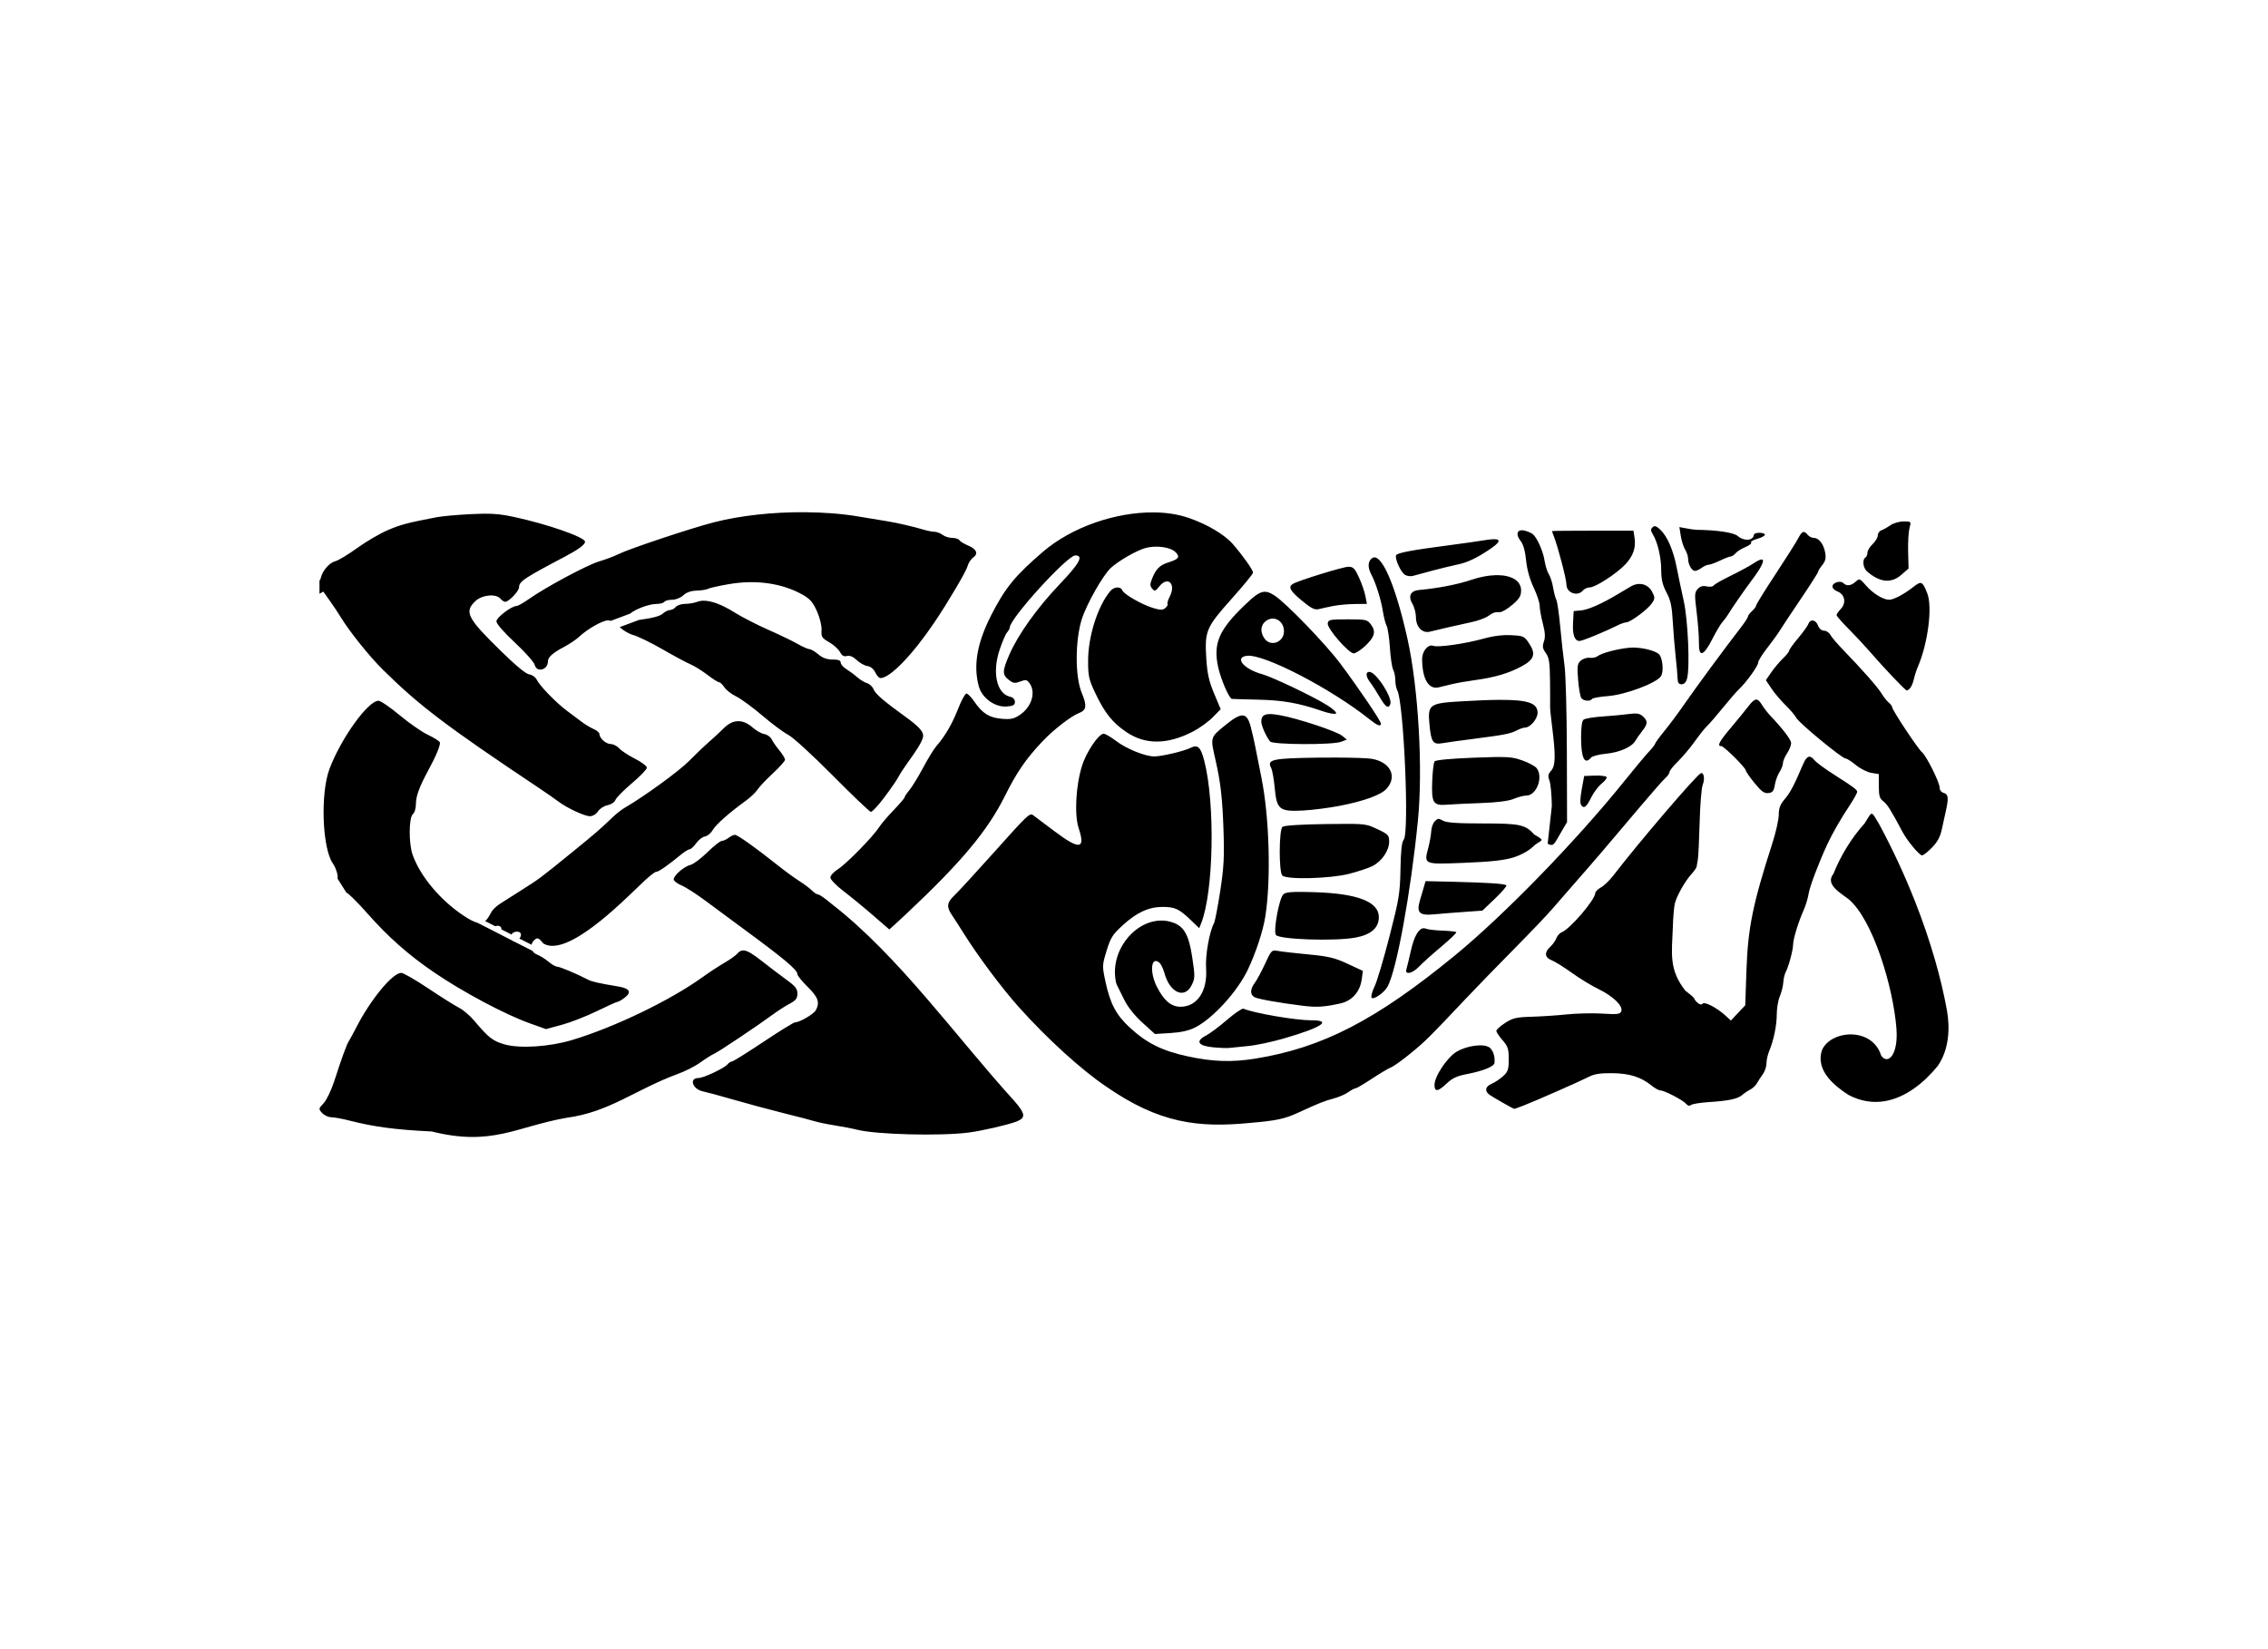 <?xml version="1.0" encoding="UTF-8" standalone="no"?>
<!-- Created with Inkscape (http://www.inkscape.org/) -->

<svg
   xmlns:dc="http://purl.org/dc/elements/1.1/"
   xmlns:cc="http://creativecommons.org/ns#"
   xmlns:rdf="http://www.w3.org/1999/02/22-rdf-syntax-ns#"
   xmlns:svg="http://www.w3.org/2000/svg"
   xmlns="http://www.w3.org/2000/svg"
   xmlns:sodipodi="http://sodipodi.sourceforge.net/DTD/sodipodi-0.dtd"
   xmlns:inkscape="http://www.inkscape.org/namespaces/inkscape"
   width="1100"
   height="800"
   id="svg2"
   version="1.1"
   inkscape:version="0.47pre3 "
   sodipodi:docname="1.svg">
  <defs
     id="defs4">
    <inkscape:perspective
       sodipodi:type="inkscape:persp3d"
       inkscape:vp_x="0 : 526.18109 : 1"
       inkscape:vp_y="0 : 1000 : 0"
       inkscape:vp_z="744.09448 : 526.18109 : 1"
       inkscape:persp3d-origin="372.04724 : 350.78739 : 1"
       id="perspective10" />
    <inkscape:perspective
       id="perspective2824"
       inkscape:persp3d-origin="0.5 : 0.33333333 : 1"
       inkscape:vp_z="1 : 0.5 : 1"
       inkscape:vp_y="0 : 1000 : 0"
       inkscape:vp_x="0 : 0.5 : 1"
       sodipodi:type="inkscape:persp3d" />
  </defs>
  <sodipodi:namedview
     id="base"
     pagecolor="#ffffff"
     bordercolor="#666666"
     borderopacity="1.0"
     inkscape:pageopacity="0.0"
     inkscape:pageshadow="2"
     inkscape:zoom="0.77363636"
     inkscape:cx="539.61101"
     inkscape:cy="409.16416"
     inkscape:document-units="px"
     inkscape:current-layer="layer1"
     showgrid="false"
     inkscape:showpageshadow="false"
     inkscape:window-width="1280"
     inkscape:window-height="964"
     inkscape:window-x="-4"
     inkscape:window-y="-4"
     inkscape:window-maximized="1" />
  <g
     inkscape:label="Layer 1"
     inkscape:groupmode="layer"
     id="layer1"
     transform="translate(0,-252.362)">
    <path
       id="path3674"
       style="opacity:1;fill:#000000;fill-opacity:1;stroke:#00de00;stroke-width:0;stroke-linejoin:round;stroke-miterlimit:4;stroke-opacity:0"
       d="m 718.215,759.452 c -0.306,-0.01 -0.648,0.02 -0.969,0.031 -3.301,0.118 -7.352,1.133 -10.562,2.938 -4.624,2.599 -10.938,11.997 -10.938,16.25 0,3.511 1.679,3.292 5.938,-0.75 2.741,-2.602 5.033,-3.632 10.062,-4.594 7.595,-1.452 12.931,-3.643 13.094,-5.344 0.273,-2.853 -0.392,-5.327 -1.938,-7.062 -0.843,-0.947 -2.547,-1.43 -4.688,-1.469 l 0,2e-4 z m -115.281,-17.781 c -0.926,0.062 -4.306,2.394 -7.844,5.438 -3.773,3.247 -8.335,6.658 -10.156,7.594 -5.253,2.698 -3.94,4.963 3.312,5.688 3.295,0.329 6.9,0.463 8,0.312 1.1,-0.15 5.15,-0.551 9,-0.906 3.85,-0.355 11.604,-1.99 17.25,-3.625 18.642,-5.398 23.965,-8.911 13.438,-8.875 -7.412,0.025 -27.686,-3.445 -32.844,-5.625 -0.039,-0.017 -0.095,0 -0.156,0 z m 15.125,-28.219 c -1.524,0.092 -2.156,1.402 -4.5,6.469 -1.746,3.775 -3.996,7.938 -5,9.25 -2.304,3.009 -2.321,5.79 -0.062,6.938 1.815,0.922 11.986,2.731 23.25,4.125 6.814,0.843 10.372,0.638 18.281,-1.094 5.737,-1.256 9.613,-5.662 10.438,-11.812 l 0.531,-4 -7.375,-3.438 c -6.187,-2.88 -9.235,-3.623 -18.875,-4.531 -6.325,-0.596 -12.963,-1.354 -14.75,-1.688 -0.8,-0.149 -1.429,-0.25 -1.938,-0.219 z m -257.687,-0.031 c -0.13,0.01 -0.252,0.015 -0.375,0.031 -0.897,0.119 -1.648,0.63 -2.344,1.469 -0.737,0.888 -3.607,2.918 -6.375,4.531 -2.768,1.613 -7.506,4.719 -10.531,6.906 -15.534,11.231 -42.859,24.4 -63.344,30.531 -11.042,3.305 -25.406,4.216 -32.812,2.062 -5.615,-1.632 -7.7,-3.268 -14.594,-11.469 -1.998,-2.377 -5.266,-5.191 -7.281,-6.219 -2.015,-1.028 -8.761,-5.249 -14.969,-9.406 -6.208,-4.157 -12.1,-7.562 -13.125,-7.562 -4.226,0 -14.895,12.924 -21.844,26.5 -1.408,2.75 -2.994,5.675 -3.531,6.5 -1.121,1.722 -3.426,8.044 -7.125,19.5 -1.422,4.403 -3.74,9.215 -5.156,10.719 -2.505,2.66 -2.527,2.787 -0.75,4.75 1.004,1.109 3.01,2.043 4.438,2.062 1.427,0.02 5.294,0.716 8.594,1.562 12.092,3.102 22.385,4.487 40.125,5.344 29.401,7.354 41,-2.385 65.531,-6.656 20.693,-2.778 32.994,-13.498 53.562,-21.156 3.433,-1.174 8.436,-3.685 11.094,-5.594 2.657,-1.909 5.682,-3.819 6.75,-4.25 1.924,-0.776 21.242,-13.705 28.938,-19.375 2.2,-1.621 5.688,-3.837 7.75,-4.938 3.009,-1.605 3.75,-2.584 3.75,-4.906 0,-2.343 -1.001,-3.612 -5.25,-6.688 -2.888,-2.09 -8.286,-6.187 -11.969,-9.094 -4.22,-3.331 -6.839,-4.978 -8.75,-5.156 -0.137,-0.013 -0.276,-0.01 -0.406,0 l 1e-4,3.5e-4 z m 330.156,-10.781 c -2.427,0.032 -4.671,3.893 -6.219,10.812 -0.905,4.045 -1.898,8.131 -2.188,9.094 -0.877,2.916 2.929,2.092 6.188,-1.344 1.615,-1.703 6.432,-6.036 10.719,-9.625 4.287,-3.589 7.564,-6.748 7.281,-7.031 -0.283,-0.283 -3.328,-0.632 -6.781,-0.75 -3.454,-0.117 -7.049,-0.538 -7.969,-0.938 -0.353,-0.153 -0.685,-0.223 -1.031,-0.219 z m -58.781,-17.625 c -1.491,-0.017 -2.758,0 -3.812,0.031 -3.516,0.098 -4.824,0.486 -5.562,1.25 -2.052,2.122 -4.906,17.969 -3.531,19.625 1.841,2.218 28.483,3.101 38.469,1.281 7.622,-1.389 11.438,-4.712 11.438,-9.969 0,-7.504 -10.555,-11.517 -31.781,-12.094 -2.012,-0.055 -3.728,-0.108 -5.219,-0.125 l 0,2e-4 z m 59.656,-5.219 -0.719,2.5 c -0.394,1.375 -1.27,4.399 -1.969,6.719 -1.848,6.134 -0.355,7.588 6.969,6.875 3.06,-0.298 9.53,-0.807 14.406,-1.156 l 8.875,-0.625 6.125,-5.844 c 3.368,-3.205 5.836,-6.101 5.5,-6.438 -0.766,-0.766 -8.571,-1.295 -25.781,-1.719 l -13.406,-0.312 z m -334.969,-22.469 c -0.658,0.017 -2.057,0.693 -3.125,1.5 -1.068,0.807 -2.55,1.469 -3.281,1.469 -0.732,0 -3.857,2.469 -6.938,5.5 -3.08,3.031 -6.773,5.785 -8.219,6.125 -3.033,0.712 -8.125,5.119 -8.125,7.031 0,0.715 1.662,2.016 3.719,2.875 2.056,0.859 7.344,4.243 11.75,7.531 4.406,3.288 12.081,8.957 17.031,12.594 21.055,15.467 27.5,20.846 27.5,22.969 0,0.687 2.25,3.481 5,6.188 5.067,4.987 5.963,7.523 3.969,11.25 -1.033,1.93 -7.851,5.938 -10.094,5.938 -0.653,0 -7.58,4.275 -15.406,9.5 -7.826,5.225 -14.7,9.5 -15.25,9.5 -0.55,0 -1.516,0.635 -2.156,1.406 -1.546,1.863 -11.61,6.594 -14.031,6.594 -4.735,0 -2.901,5.462 2.188,6.5 1.792,0.366 8.456,2.161 14.781,4 6.325,1.839 17.125,4.754 24,6.469 6.875,1.715 13.85,3.522 15.5,4.031 1.65,0.509 5.925,1.409 9.5,1.969 3.575,0.559 8.525,1.501 11,2.125 9.307,2.345 40.252,3.141 54,1.375 6.408,-0.823 19.246,-3.774 23.25,-5.344 4.616,-1.81 4.423,-3.71 -1.156,-10.125 -27.938,-30.678 -55.956,-70.281 -88.562,-95.5 -2.897,-2.475 -5.778,-4.5 -6.406,-4.5 -0.628,0 -2.012,-0.887 -3.094,-1.969 -1.081,-1.081 -3.844,-3.154 -6.125,-4.594 -2.281,-1.44 -6.906,-4.81 -10.281,-7.5 -10.736,-8.557 -19.702,-14.939 -20.938,-14.906 z m 297.625,-5.312 c -2.824,0 -6.443,0.025 -11.281,0.094 -11.934,0.171 -19.96,0.688 -20.75,1.344 -1.734,1.439 -1.816,21.903 -0.094,23.625 2.069,2.069 23.144,1.54 32.344,-0.812 4.332,-1.108 9.494,-2.81 11.438,-3.812 4.514,-2.329 8.031,-7.505 8.031,-11.812 0,-3.115 -0.427,-3.583 -5.75,-6.094 -4.289,-2.023 -5.465,-2.518 -13.938,-2.531 l -5e-5,-3e-4 z m 250.33,-0.288 c -6.423,7.184 -11.492,15.384 -15.205,24.6 -4.185,5.146 3.816,9.396 7.368,12.191 11.948,9.987 21.692,42.958 23.232,62.715 1.002,12.849 -4.153,17.872 -7.381,13.219 -1.461,-4.699 -4.653,-7.647 -8.42,-9.134 -3.767,-1.486 -8.108,-1.51 -11.87,-0.358 -3.762,1.151 -6.943,3.478 -8.389,6.692 -1.768,5.246 -0.064,9.77 3.01,13.568 2.66,3.287 6.347,6.032 9.7,8.231 6.184,3.288 12.231,4.043 17.935,3.035 9.874,-1.744 18.724,-8.77 25.485,-17.082 5.347,-7.749 6.032,-17.972 4.403,-27.07 -1.469,-8.016 -3.42,-16.165 -5.765,-24.317 -2.743,-9.538 -6.025,-19.08 -9.703,-28.419 -5.165,-13.112 -11.112,-25.821 -17.45,-37.553 -3.918,-6.483 -3.093,-6.56 -6.951,-0.319 z m -130.862,-23.119 -5.188,0.188 -1.188,6.5 c -0.8,4.371 -0.862,6.917 -0.188,7.75 1.383,1.708 2.463,0.812 4.906,-4.062 1.153,-2.3 3.374,-5.25 4.969,-6.531 1.595,-1.282 2.664,-2.689 2.375,-3.156 -0.289,-0.467 -2.836,-0.786 -5.688,-0.688 z m -125.688,-8.75 c -2.753,-0.01 -5.625,-0.01 -8.5,0.031 -22.374,0.307 -25.018,0.886 -22.812,5.031 0.546,1.027 1.321,5.382 1.719,9.656 0.981,10.532 2.255,11.549 13.656,10.969 4.576,-0.233 12.626,-1.262 17.875,-2.281 11.714,-2.274 19.96,-5.254 22.656,-8.219 5.432,-5.973 1.953,-13.062 -7.188,-14.594 -2.062,-0.346 -9.147,-0.569 -17.406,-0.594 l 0,3e-4 z m 79.406,-0.281 c -0.806,-3e-4 -1.688,0.014 -2.656,0.031 -2.581,0.048 -5.775,0.159 -9.875,0.312 -10.982,0.412 -18.355,1.113 -18.906,1.781 -0.496,0.601 -1.021,5.066 -1.188,9.938 -0.354,10.34 0.479,11.626 7.375,11.062 2.326,-0.19 9.663,-0.548 16.281,-0.781 7.918,-0.28 13.348,-0.976 15.875,-2.031 2.112,-0.882 4.857,-1.594 6.125,-1.594 4.953,0 8.335,-8.926 5.031,-13.281 -0.745,-0.982 -3.897,-2.691 -7,-3.781 -3.377,-1.187 -5.417,-1.655 -11.062,-1.656 l 0,2e-4 z m 150.406,-0.156 c -1.119,-0.039 -2.139,1.282 -3.344,4.125 -4.132,9.752 -6.071,13.42 -8.75,16.531 -2.127,2.47 -2.83,4.33 -2.844,7.5 -0.01,2.318 -1.381,8.494 -3.062,13.719 -9.577,29.761 -11.895,41.078 -12.625,62.125 l -0.562,16.594 -3.5,3.719 -3.469,3.688 -2.625,-2.406 c -4.275,-3.911 -10.351,-7.021 -11.156,-5.719 -0.664,1.074 -3.18,-0.612 -4.125,-2.75 -0.187,-0.422 -2.081,-2.051 -4.188,-3.625 -7.958,-10.114 -6.611,-17.813 -6.062,-30.656 0.125,-4.686 0.555,-9.861 0.938,-11.5 0.86,-3.686 5.062,-11.132 8.156,-14.469 1.274,-1.374 2.367,-2.944 2.438,-3.5 0.07,-0.556 0.335,-2.125 0.594,-3.5 0.259,-1.375 0.652,-9.475 0.875,-18 0.223,-8.525 0.89,-16.747 1.5,-18.25 1.119,-2.755 0.56,-6.211 -0.906,-5.594 -2.212,0.931 -30.079,33.505 -42.438,49.594 -1.794,2.335 -4.487,4.94 -6,5.781 -1.512,0.841 -2.771,2.077 -2.781,2.75 -0.048,3.225 -12.252,17.492 -16.25,19 -0.971,0.366 -2.146,1.686 -2.625,2.938 -0.479,1.252 -1.837,3.14 -3,4.188 -2.915,2.626 -2.641,5.193 0.656,6.438 1.512,0.571 5.9,3.294 9.75,6.062 3.85,2.768 9.7,6.348 13,7.938 7.076,3.409 12.056,8.242 11.094,10.75 -0.57,1.486 -1.774,1.615 -9.375,1.156 -4.799,-0.289 -12.544,-0.092 -17.219,0.406 -4.675,0.499 -12.325,0.99 -17,1.125 -7.325,0.212 -9.087,0.639 -12.75,3 -2.337,1.507 -4.25,3.236 -4.25,3.844 0,0.608 1.35,2.652 3,4.531 2.593,2.953 3,4.193 3,9.188 0,5.031 -0.356,6.106 -2.75,8.281 -1.512,1.374 -3.987,3.014 -5.5,3.656 -2.992,1.27 -3.542,3.327 -1.375,5.125 1.198,0.994 11.723,7.013 12.344,7.062 0.126,0.01 2.151,-0.719 4.5,-1.625 5.792,-2.235 27.45,-11.775 31.781,-14 2.556,-1.313 5.607,-1.759 11.312,-1.688 8.315,0.104 13.85,1.851 19,6.031 1.555,1.262 3.419,2.312 4.156,2.312 1.955,0 11.049,4.714 12.531,6.5 0.814,0.981 1.658,1.188 2.375,0.594 0.615,-0.509 4.5,-1.137 8.625,-1.406 9.723,-0.635 14.081,-1.568 16.25,-3.469 0.966,-0.847 2.727,-2.026 3.906,-2.625 1.18,-0.599 2.646,-2 3.25,-3.094 0.604,-1.094 1.881,-3.057 2.844,-4.375 0.963,-1.318 1.75,-3.662 1.75,-5.219 0,-1.557 0.614,-4.319 1.375,-6.125 2.151,-5.103 3.625,-12.339 3.625,-17.844 0,-2.76 0.648,-6.599 1.469,-8.562 0.821,-1.964 1.588,-4.988 1.688,-6.719 0.1,-1.731 0.642,-4.056 1.219,-5.156 1.444,-2.753 3.509,-10.507 3.562,-13.375 0.051,-2.744 2.559,-10.858 5.125,-16.625 0.979,-2.2 2.055,-5.8 2.406,-8 0.559,-3.5 4.877,-14.874 9.094,-24 2.279,-4.934 6.706,-12.635 10.688,-18.594 2.059,-3.082 3.75,-6.126 3.75,-6.75 0,-0.979 -2.018,-2.477 -10.125,-7.625 -5.775,-3.667 -9.606,-6.49 -10.781,-7.906 -0.813,-0.98 -1.516,-1.476 -2.188,-1.5 z m -519.75,-17.219 c -2.335,0.058 -4.617,1.176 -6.781,3.344 -1.784,1.788 -5.061,4.825 -7.281,6.75 -2.221,1.925 -6.607,6.132 -9.781,9.344 -4.865,4.923 -21.88,17.266 -31.219,22.656 -1.429,0.825 -4.083,2.935 -5.906,4.688 -5.812,5.588 -8.467,7.876 -18.688,16.188 -16.146,13.13 -16.658,13.52 -24.844,18.688 -4.307,2.719 -9.234,5.852 -10.969,6.969 -1.735,1.117 -3.639,2.963 -4.219,4.125 -0.988,1.981 -1.907,3.379 -2.906,4.219 l 4.906,2.5 c 0.282,-0.106 0.555,-0.188 0.812,-0.219 1.398,-0.166 2.366,0.696 2.094,1.688 l 4.969,2.562 c 0.393,-0.861 1.347,-1.406 2.719,-1.406 2.004,0 2.454,1.659 1.094,3.344 l 5.906,3 c 0.205,-0.89 0.707,-1.753 1.531,-2.438 1.384,-1.149 1.969,-0.883 4.25,1.875 11.45,6.842 37.998,-19.977 46.969,-28.53 3.479,-3.438 6.917,-6.25 7.625,-6.25 1.235,0 5.509,-2.968 12.188,-8.438 1.725,-1.413 3.613,-2.562 4.188,-2.562 0.575,0 1.976,-1.324 3.125,-2.938 1.149,-1.613 3.065,-3.076 4.25,-3.25 1.185,-0.174 2.852,-1.554 3.719,-3.062 1.55,-2.699 7.984,-8.405 16.031,-14.219 2.252,-1.627 4.825,-4.073 5.719,-5.438 0.894,-1.364 4.249,-4.926 7.469,-7.906 3.219,-2.981 5.875,-5.934 5.875,-6.594 0,-0.66 -1.215,-2.66 -2.688,-4.438 -1.472,-1.777 -3.177,-4.221 -3.781,-5.438 -0.604,-1.216 -2.211,-2.37 -3.562,-2.562 -1.351,-0.193 -3.933,-1.655 -5.75,-3.25 -2.34,-2.054 -4.727,-3.058 -7.062,-3 l 1e-4,-10e-4 0,-3e-4 z m 244.719,-2.781 c -1.896,-0.051 -4.576,1.623 -8.719,5.031 -6.989,5.75 -6.918,5.452 -4.312,16.844 2.412,10.545 3.302,18.429 3.812,33.5 0.45,13.293 0.184,18.349 -1.594,29.875 -1.177,7.63 -2.524,14.605 -3,15.5 -2.277,4.284 -4.276,15.681 -3.844,21.969 0.756,10.999 -4.306,18.594 -12.406,18.594 -4.512,0 -8.017,-2.936 -11.438,-9.656 -3.663,-7.195 -2.878,-15.098 1.156,-11.75 0.797,0.661 1.9,2.92 2.469,5.031 2.594,9.632 9.837,12.821 13.25,5.844 1.62,-3.312 1.625,-4.301 0.281,-13.25 -1.775,-11.827 -4.274,-15.854 -10.938,-17.531 -12.789,-3.22 -26.594,9.527 -26.594,24.562 0,2.385 0.402,5.107 0.906,6.062 0.505,0.955 2.129,4.225 3.594,7.25 1.674,3.456 4.934,7.583 8.781,11.094 l 6.125,5.562 7.531,-0.469 c 5.18,-0.321 8.974,-1.17 12.062,-2.75 8.645,-4.423 20.49,-17.472 25.5,-28.062 3.913,-8.272 7.371,-18.804 8.469,-25.844 2.824,-18.112 1.926,-48.498 -1.969,-67.531 -1.069,-5.225 -2.352,-11.75 -2.875,-14.5 -0.523,-2.75 -1.544,-7.25 -2.281,-10 -0.95,-3.546 -2.073,-5.324 -3.969,-5.375 z m 13.094,-0.656 c -2.916,0.062 -3.969,1.192 -3.969,3.688 0,1.914 2.339,7.199 4.25,9.594 1.278,1.601 30.326,1.73 34.438,0.156 l 2.812,-1.062 -2.281,-1.844 c -2.719,-2.215 -21.234,-8.352 -30.062,-9.969 -2.159,-0.395 -3.862,-0.591 -5.188,-0.562 z m 176.781,-0.281 c -0.691,0.031 -1.512,0.118 -2.469,0.25 -2.643,0.363 -8.382,0.897 -12.781,1.188 -4.399,0.291 -8.545,1.004 -9.219,1.562 -0.792,0.657 -1.222,3.892 -1.188,9.156 0.062,9.562 1.784,12.893 4.781,9.281 0.622,-0.749 3.825,-1.607 7.125,-1.906 6.589,-0.598 12.742,-3.28 14.406,-6.281 0.589,-1.062 2.106,-3.191 3.344,-4.75 2.756,-3.473 2.792,-4.884 0.281,-7.156 -1.161,-1.051 -2.208,-1.437 -4.281,-1.344 z m -608.906,-6.188 c -5.079,0 -18.084,18.056 -23.75,32.969 -4.482,11.796 -3.603,38.277 1.531,45.844 1.705,2.513 2.686,5.987 2.344,7.469 l 4.281,6.781 c 0.871,0.202 5.344,4.615 10.125,10.031 10.105,11.447 19.869,20.106 32.25,28.562 14.147,9.662 34.564,20.525 46.656,24.844 l 7.781,2.781 7.812,-2.125 c 4.292,-1.176 11.943,-4.177 17,-6.656 5.057,-2.479 9.543,-4.5 10,-4.5 0.457,0 2.061,-0.938 3.531,-2.094 3.295,-2.592 2.212,-4.377 -3.188,-5.281 -9.604,-1.608 -12.867,-2.342 -14.719,-3.312 -5.244,-2.748 -13.713,-6.312 -14.969,-6.312 -0.771,0 -2.697,-1.109 -4.312,-2.469 -1.616,-1.36 -4.142,-2.917 -5.594,-3.469 -0.956,-0.363 -1.678,-0.996 -2.125,-1.75 l -8.656,-4.406 c -0.374,0.01 -0.689,-0.162 -0.969,-0.5 l -7.875,-4.031 -0.031,0 c -0.031,-0.014 -0.062,-0.046 -0.094,-0.062 l -0.219,-0.125 -8.906,-4.531 c -1.58,-0.375 -3.515,-1.385 -6.062,-3.031 -11.502,-7.432 -21.573,-19.339 -25.312,-29.938 -1.928,-5.464 -1.841,-18.055 0.125,-19.688 0.879,-0.73 1.5,-2.918 1.5,-5.281 0,-3.441 1.805,-8.313 5.844,-15.719 4.067,-7.458 6.3,-12.946 5.688,-13.938 -0.405,-0.656 -3.04,-2.276 -5.875,-3.625 -2.835,-1.349 -8.947,-5.593 -13.562,-9.438 -4.615,-3.844 -9.228,-7 -10.25,-7 l -10e-5,-5e-4 z m 543.562,-0.437 c -4.78,0.028 -10.663,0.275 -17.906,0.687 -16.153,0.919 -16.905,1.437 -15.906,11.625 0.811,8.277 1.718,9.504 6.344,8.688 1.951,-0.344 8.738,-1.282 15.062,-2.094 14.952,-1.918 17.783,-2.464 20.906,-4.094 1.426,-0.744 3.242,-1.372 4.031,-1.375 2.512,-0.011 6.062,-4.203 6.062,-7.156 0,-4.575 -4.254,-6.365 -18.594,-6.281 z m 124.562,-0.125 c -0.977,0.062 -2.088,1.114 -3.656,3.156 -1.56,2.031 -5.4,6.756 -8.562,10.5 -5.669,6.711 -6.831,8.906 -4.656,8.906 1.303,0 11.906,10.546 11.906,11.844 0,0.488 1.901,3.213 4.219,6.062 3.339,4.104 4.719,5.109 6.719,4.875 2.054,-0.241 2.645,-0.957 3.125,-3.938 0.325,-2.015 1.331,-4.816 2.25,-6.219 0.919,-1.403 1.684,-3.362 1.688,-4.344 0.004,-0.982 0.907,-3.131 2,-4.781 1.093,-1.65 1.965,-3.868 1.969,-4.906 0.006,-1.69 -3.7,-6.577 -10.219,-13.5 -1.248,-1.325 -2.964,-3.551 -3.812,-4.938 -1.144,-1.869 -1.992,-2.781 -2.969,-2.719 z m -187.875,-13.438 c -1.599,0.26 -1.314,2.45 0.75,5.125 1.012,1.312 3.079,4.513 4.594,7.125 2.809,4.844 4.217,5.773 5.125,3.406 1.198,-3.122 -6.907,-15.656 -10.125,-15.656 -0.123,0 -0.237,-0.017 -0.344,0 z m 128.125,-11.812 c -0.639,-2e-4 -1.235,0.037 -1.812,0.094 -5.867,0.581 -13.385,2.579 -15.312,4.094 -0.764,0.6 -2.47,0.957 -3.812,0.781 -1.343,-0.176 -3.301,0.463 -4.344,1.406 -1.661,1.503 -1.818,2.637 -1.281,9.312 0.337,4.189 1.052,8.188 1.594,8.875 1.129,1.432 4.36,1.664 5.156,0.375 0.295,-0.477 3.812,-1.099 7.812,-1.406 8.412,-0.647 23.388,-6.272 25.594,-9.594 1.549,-2.333 0.793,-9.447 -1.156,-10.906 -2.293,-1.717 -7.964,-3.031 -12.438,-3.031 l 0,-3e-4 z m -62.094,-6.031 c -3.335,0.133 -6.942,0.753 -10.5,1.75 -8.538,2.393 -21.91,4.319 -24.125,3.469 -2.585,-0.992 -5.527,2.49 -5.5,6.531 0.063,9.509 3.173,14.759 8,13.594 1.375,-0.332 4.3,-1.023 6.5,-1.562 2.2,-0.54 7.15,-1.417 11,-1.938 9.679,-1.309 16.343,-3.259 22.625,-6.625 6.333,-3.394 7.2,-6.09 3.625,-11.406 -2.197,-3.268 -2.699,-3.498 -8.656,-3.781 -0.513,-0.024 -1.031,-0.032 -1.562,-0.031 -0.465,10e-5 -0.93,-0.019 -1.406,0 l 0,-3e-4 z m 149.094,-7.094 c -0.795,0.021 -1.504,0.567 -1.906,1.687 -0.345,0.963 -2.581,4.069 -4.969,6.906 -2.388,2.838 -4.344,5.566 -4.344,6.062 0,0.497 -1.36,2.179 -3,3.75 -1.64,1.571 -4.166,4.582 -5.625,6.688 l -2.656,3.844 2.688,4.031 c 1.472,2.224 4.529,5.847 6.812,8.062 2.283,2.216 4.637,5 5.219,6.156 1.221,2.429 22.214,19.75 23.938,19.75 0.633,0 2.879,1.44 5,3.188 2.121,1.748 5.508,3.45 7.5,3.781 l 3.625,0.594 0,5.75 c 0,4.772 0.358,6.061 2.188,7.469 1.975,1.52 3.594,4.101 9.25,14.75 2.342,4.41 8.214,11.469 9.531,11.469 0.621,0 2.782,-1.702 4.812,-3.781 2.605,-2.668 4.002,-5.244 4.75,-8.75 0.583,-2.733 1.47,-6.769 1.969,-8.969 1.427,-6.288 1.212,-8.203 -1,-8.781 -1.175,-0.307 -2,-1.365 -2,-2.562 0,-2.557 -6.399,-15.392 -8.562,-17.188 -1.963,-1.629 -14.438,-20.454 -14.438,-21.781 0,-0.522 -0.773,-1.558 -1.688,-2.312 -0.914,-0.755 -2.47,-2.725 -3.469,-4.375 -1.864,-3.08 -9.371,-11.617 -18.562,-21.094 -2.86,-2.949 -5.684,-6.26 -6.281,-7.375 -0.597,-1.115 -1.968,-2.031 -3.062,-2.031 -1.202,0 -2.363,-0.989 -2.938,-2.5 -0.617,-1.622 -1.759,-2.465 -2.781,-2.437 z m -225.344,-0.563 c -8.636,0 -9.409,0.161 -9.656,2 -0.328,2.443 10.149,14.507 12.594,14.5 0.919,0 3.315,-1.509 5.312,-3.344 4.81,-4.418 5.633,-7.173 3.125,-10.531 -1.877,-2.514 -2.398,-2.625 -11.375,-2.625 z m -36.25,-0.375 c 2.821,0.043 5.375,2.465 5.375,6.125 0,5.394 -6.473,7.808 -9.469,3.531 -2.072,-2.958 -1.958,-6.099 0.281,-8.125 1.183,-1.07 2.53,-1.551 3.812,-1.531 z m -276.562,-8.656 c -0.888,0.042 -1.688,0.195 -2.406,0.469 -1.54,0.585 -4.303,1.062 -6.125,1.062 -1.822,0 -3.847,0.676 -4.531,1.5 -0.685,0.825 -1.961,1.5 -2.812,1.5 -0.852,0 -2.402,0.75 -3.438,1.688 -1.384,1.252 -4.757,2.186 -11.656,3.125 l -9.281,3.469 c 1.655,1.581 4.51,3.284 6.594,3.844 2.212,0.597 8.548,3.662 14.062,6.844 5.514,3.182 11.606,6.473 13.531,7.281 1.925,0.809 5.633,3.089 8.25,5.094 2.617,2.005 5.186,3.656 5.719,3.656 0.533,0 1.711,1.09 2.594,2.438 0.883,1.348 3.458,3.358 5.75,4.469 2.292,1.111 8.023,5.309 12.719,9.312 4.696,4.004 10.321,8.187 12.5,9.281 2.194,1.102 11.779,9.845 21.469,19.625 9.625,9.714 18.017,17.727 18.656,17.781 0.639,0.054 3.604,-3.169 6.594,-7.156 2.99,-3.987 6.015,-8.375 6.719,-9.75 0.704,-1.375 2.59,-4.3 4.188,-6.5 5.586,-7.695 7.844,-11.609 7.844,-13.594 0,-2.122 -2.393,-4.665 -8.656,-9.188 -10.398,-7.507 -14.527,-11.038 -15.344,-13.188 -0.492,-1.294 -1.95,-2.679 -3.219,-3.062 -1.269,-0.384 -3.406,-1.693 -4.781,-2.906 -1.375,-1.213 -3.737,-2.968 -5.25,-3.906 -1.512,-0.938 -2.75,-2.375 -2.75,-3.188 0,-1.052 -1.144,-1.469 -3.938,-1.469 -2.726,0 -4.842,-0.763 -6.906,-2.5 -1.634,-1.375 -3.567,-2.525 -4.312,-2.531 -0.746,-0.01 -3.369,-1.17 -5.844,-2.594 -2.475,-1.422 -8.939,-4.521 -14.344,-6.906 -5.404,-2.386 -12.604,-6.09 -16,-8.219 -6.367,-3.987 -11.747,-5.962 -15.594,-5.781 z m 272.594,-4.344 c -2.492,0.042 -5.078,1.992 -9.812,6.563 -12.462,12.03 -15.236,18.552 -12.781,29.937 1.273,5.906 5.328,15.298 6.688,15.469 0.403,0.051 6.15,0.225 12.75,0.375 11.992,0.273 19.698,1.629 30.938,5.5 3.266,1.125 6.318,1.682 6.781,1.219 0.463,-0.463 -1.504,-2.309 -4.375,-4.094 -6.918,-4.3 -26.559,-13.657 -31.469,-15 -8.955,-2.449 -13.635,-8.167 -7.312,-8.906 8.209,-0.96 40.692,15.876 59.312,30.719 3.998,3.187 5.625,3.809 5.625,2.156 0,-1.263 -10.832,-17.266 -19.656,-29.062 -7.102,-9.493 -26.179,-29.269 -31.844,-33 -1.864,-1.227 -3.348,-1.899 -4.844,-1.875 z m 181.375,-3.781 c -1.226,0.07 -2.485,0.443 -3.719,1.156 -1.553,0.898 -4.612,2.719 -6.812,4.031 -7.618,4.545 -14.016,7.342 -17.5,7.656 l -3.5,0.312 -0.312,5.844 c -0.297,5.732 0.778,8.656 3.188,8.656 0.631,0 4.297,-1.316 8.156,-2.937 3.859,-1.622 8.37,-3.65 10,-4.5 1.63,-0.85 3.644,-1.577 4.469,-1.594 2.073,-0.043 10.587,-6.408 12.531,-9.375 1.447,-2.208 1.434,-2.725 0.031,-5.438 -1.356,-2.622 -3.834,-3.967 -6.531,-3.812 l 5e-5,0 z m 106.844,-2.156 c -0.466,0.049 -0.928,0.432 -1.625,1.062 -2.212,2.003 -4.38,2.245 -5.969,0.656 -1.429,-1.429 -5.281,-0.197 -5.281,1.688 0,0.802 1.109,1.89 2.469,2.406 3.529,1.342 4.356,5.502 1.656,8.375 -1.167,1.243 -2.125,2.615 -2.125,3.063 0,0.447 2.587,3.415 5.75,6.594 3.163,3.179 7.63,7.961 9.938,10.625 7.47,8.621 17.661,19.344 18.375,19.344 0.383,0 1.146,-0.559 1.719,-1.25 0.573,-0.691 1.354,-2.603 1.719,-4.25 0.365,-1.647 1.225,-4.35 1.938,-6 4.904,-11.352 7.163,-29.057 4.531,-35.687 -2.323,-5.853 -2.843,-6.081 -6.844,-2.938 -4.408,3.464 -9.459,6.125 -11.625,6.125 -2.853,0 -7.935,-3.111 -11.156,-6.844 -1.893,-2.194 -2.693,-3.05 -3.469,-2.969 z m -175.188,-2.125 c -0.449,-0.01 -0.907,0.015 -1.375,0.031 -3.401,0.118 -7.275,0.839 -11.344,2.219 -6.6,2.238 -16.593,4.187 -25.375,4.937 -4.187,0.358 -5.509,2.96 -3.344,6.625 0.951,1.611 1.75,4.554 1.75,6.531 0,4.807 3.106,8.038 6.812,7.062 1.465,-0.385 5.388,-1.31 8.688,-2.062 3.3,-0.753 8.475,-1.917 11.5,-2.562 3.025,-0.645 6.625,-1.953 8,-2.906 2.66,-1.845 2.977,-1.938 5.812,-1.938 1.001,0 3.701,-1.626 6,-3.594 3.385,-2.897 4.188,-4.216 4.188,-6.969 0,-4.633 -4.575,-7.278 -11.312,-7.375 l 0,2e-4 z m -72.438,-4.063 c -2.657,0.01 -24.43,6.742 -27,8.344 -2.334,1.455 -1.283,3.384 4.438,8.094 4.595,3.783 6.204,4.601 8.25,4.094 1.398,-0.347 4.588,-1.043 7.062,-1.531 2.475,-0.487 7.12,-0.905 10.344,-0.937 l 5.875,-0.063 -0.719,-3.75 c -0.385,-2.062 -1.775,-6.112 -3.094,-9 -2.053,-4.495 -2.79,-5.258 -5.156,-5.25 l 0,4e-4 z m 200.281,-3.531 c -0.73,0.065 -1.967,0.658 -3.688,1.812 -1.853,1.243 -6.801,3.949 -11.031,6 -4.231,2.051 -8.016,4.2 -8.375,4.781 -0.359,0.581 -1.85,0.797 -3.344,0.469 -1.933,-0.425 -3.229,-0.086 -4.438,1.25 -1.53,1.69 -1.566,2.832 -0.5,11.313 0.651,5.176 1.142,11.8 1.094,14.719 -0.12,7.316 2.222,6.683 6.5,-1.75 1.797,-3.543 4.002,-7.251 4.906,-8.25 0.904,-0.999 2.151,-2.66 2.75,-3.688 1.53,-2.624 7.921,-11.867 11.5,-16.625 4.718,-6.271 6.377,-9.812 4.906,-10.031 -0.084,-0.012 -0.177,-0.01 -0.281,0 z m -187.719,-1.031 c -0.454,0.01 -0.87,0.19 -1.281,0.531 -1.912,1.587 -1.967,4.433 -0.125,7.875 2.122,3.966 4.64,12.003 5.562,17.781 0.45,2.818 1.257,5.962 1.812,7 0.556,1.038 1.285,5.814 1.594,10.625 0.309,4.811 1.027,9.628 1.594,10.688 0.567,1.06 1.031,3.34 1.031,5.062 0,1.722 0.416,3.932 0.938,4.906 3.173,5.929 5.924,69.1 3.156,72.438 -0.985,1.187 -1.426,5.328 -1.594,14.406 -0.216,11.643 -0.677,14.454 -5.344,32.625 -2.808,10.934 -6.063,21.831 -7.219,24.219 -1.156,2.388 -1.824,4.831 -1.469,5.406 0.813,1.315 6.047,-2.269 7.75,-5.312 4.39,-7.844 11.281,-45.593 14.75,-80.688 2.472,-25.013 0.229,-64.227 -5.062,-88 -5.446,-24.466 -11.705,-39.646 -16.094,-39.562 z m 58.094,-8.813 c -1.167,0 -2.795,0.183 -4.906,0.531 -3.025,0.499 -10.225,1.529 -16,2.281 -18.973,2.466 -26.17,3.813 -26.625,5 -0.668,1.742 2.324,8.293 4.344,9.5 0.968,0.578 2.681,0.803 3.781,0.5 1.1,-0.303 5.375,-1.463 9.5,-2.563 4.125,-1.1 9.555,-2.412 12.062,-2.937 5.001,-1.051 9.199,-3.036 15.688,-7.375 4.931,-3.298 5.658,-4.921 2.156,-4.938 z m 150.062,-3.5 c -0.784,0.092 -1.546,1.093 -2.594,3.125 -0.922,1.789 -5.889,9.63 -11.031,17.438 -5.142,7.805 -9.344,14.598 -9.344,15.094 0,0.496 -0.9,1.724 -2,2.719 -1.1,0.996 -2,2.222 -2,2.719 0,0.497 -1.826,3.238 -4.062,6.094 -6.089,7.775 -21.792,29.119 -27.156,36.906 -2.597,3.77 -6.759,9.349 -9.25,12.406 -2.49,3.057 -4.529,5.857 -4.531,6.219 -0.003,0.362 -1.342,2.077 -2.969,3.812 -1.627,1.735 -6.898,8.035 -11.688,14 -23.273,28.984 -58.481,65.251 -82.5,84.938 -38.234,31.336 -64.196,44.746 -96.75,50 -11.349,1.831 -20.582,1.521 -32.594,-1.062 -12.561,-2.702 -20.073,-6.415 -28.312,-14.031 -6.555,-6.059 -9.466,-11.513 -11.719,-22.031 -1.68,-7.843 -1.667,-8.104 0.5,-15.219 1.928,-6.33 2.916,-7.871 7.844,-12.375 6.772,-6.189 12.617,-8.875 19.312,-8.875 5.959,0 8.036,0.962 13.562,6.281 l 4.188,4.031 0.969,-2.406 c 6.035,-15.213 6.846,-57.951 1.5,-78.75 -1.731,-6.735 -3.148,-8.078 -6.656,-6.312 -3.184,1.603 -14.002,4.156 -17.562,4.156 -4.507,0 -13.569,-3.687 -18.688,-7.594 -2.461,-1.878 -5.111,-3.406 -5.906,-3.406 -2.44,0 -8.446,8.936 -10.531,15.688 -2.983,9.656 -3.715,23.708 -1.562,30.188 3.399,10.234 0.391,10.572 -11.844,1.344 -4.9,-3.696 -9.496,-7.138 -10.188,-7.656 -1.736,-1.301 -2.471,-0.587 -19.938,18.938 -8.364,9.35 -16.623,18.322 -18.344,19.938 -3.594,3.373 -3.893,5.523 -1.281,9.344 1.019,1.49 3.606,5.507 5.75,8.938 6.919,11.072 18.471,26.553 26.719,35.781 13.99,15.654 30.688,30.711 42.303,38.537 25.876,18.009 44.907,20.174 69.885,17.744 13.249,-1.146 16.779,-1.924 24,-5.25 9.42,-4.339 11.984,-5.371 16.469,-6.562 2.47,-0.656 5.691,-2.019 7.156,-3.062 1.465,-1.043 3.072,-1.906 3.562,-1.906 0.491,0 4.02,-2.066 7.844,-4.594 3.824,-2.528 8.025,-5.029 9.312,-5.531 1.287,-0.502 5.562,-3.55 9.5,-6.781 7.321,-6.007 9.234,-7.918 26.312,-26.031 5.405,-5.733 16.144,-16.784 23.844,-24.562 7.7,-7.779 16.097,-16.574 18.656,-19.562 2.559,-2.988 7.959,-9.192 12,-13.781 7.809,-8.869 15.405,-17.753 30.969,-36.219 5.297,-6.285 10.585,-12.296 11.75,-13.344 1.165,-1.048 2.125,-2.434 2.125,-3.062 0,-0.628 1.829,-2.92 4.062,-5.094 2.233,-2.174 5.946,-6.581 8.25,-9.812 2.304,-3.231 5.001,-6.606 6,-7.5 0.999,-0.894 4.352,-4.775 7.469,-8.625 3.117,-3.85 6.637,-7.9 7.812,-9 3.559,-3.329 9.406,-11.428 9.406,-13.031 0,-0.828 1.913,-3.93 4.25,-6.906 2.337,-2.977 5.179,-6.923 6.312,-8.75 1.133,-1.828 5.746,-8.765 10.25,-15.438 4.504,-6.67 8.188,-12.452 8.188,-12.844 0,-0.392 0.924,-1.898 2.062,-3.344 1.601,-2.037 1.912,-3.428 1.406,-6.156 -0.76,-4.098 -3.043,-7.031 -5.5,-7.031 -0.947,0 -2.284,-0.675 -2.969,-1.5 -0.803,-0.967 -1.422,-1.446 -2.031,-1.375 z m -102.219,-0.625 c -10.862,0 -19.75,0.075 -19.75,0.188 -1.1e-4,0.111 0.383,1.236 0.875,2.5 2.055,5.28 6.125,20.854 6.125,23.469 0,4.024 5.419,5.954 8,2.844 0.685,-0.825 2.2,-1.5 3.375,-1.5 2.673,0 13.072,-6.765 17.219,-11.187 3.743,-3.993 5.172,-8.091 4.438,-12.813 l -0.531,-3.5 -19.75,0 z m -74.862,139.825 c -0.566,0.036 -1.032,0.407 -1.719,1.094 -0.878,0.878 -1.664,3.056 -1.75,4.844 -0.086,1.788 -0.722,5.366 -1.406,7.969 -2.178,8.289 -2.475,8.179 17.594,7.375 12.771,-0.512 19.225,-1.224 23.625,-2.594 3.668,-1.142 7.38,-3.161 9.406,-5.125 3.777,-3.703 6.971,-2.464 0.781,-5.969 -4.394,-4.856 -6.848,-5.401 -24.906,-5.406 -12.411,0 -17.647,-0.36 -19.375,-1.344 -1.017,-0.579 -1.684,-0.879 -2.25,-0.844 z m 40.156,-140.031 c -2.176,0.193 -2.454,2.393 -0.281,5.156 1.286,1.634 2.212,4.871 2.656,9.375 0.433,4.391 1.737,9.133 3.625,13.125 1.625,3.436 2.969,7.453 2.969,8.937 0,1.485 0.687,5.353 1.531,8.594 1.129,4.333 1.273,6.653 0.531,8.781 -0.818,2.348 -0.661,3.393 0.906,5.562 1.609,2.227 1.965,4.529 2.062,13.688 0.065,6.05 0.07,11.675 0.031,12.5 -0.038,0.825 0.409,5.1 0.969,9.5 1.768,13.903 1.655,19.063 -0.438,21.375 -1.518,1.677 -1.679,2.584 -0.844,4.844 0.564,1.526 1.09,7.056 1.156,12.281 l -2.02,18.339 c 3.009,1.572 3.113,0.206 6.802,-6.089 l 2.594,-4.406 -0.094,-34.188 c -0.041,-18.795 -0.551,-37.531 -1.125,-41.656 -0.574,-4.125 -1.509,-12.675 -2.094,-19 -0.585,-6.325 -1.447,-12.185 -1.906,-13.031 -0.459,-0.846 -1.15,-3.558 -1.562,-6 -0.413,-2.442 -1.366,-5.326 -2.094,-6.438 -0.728,-1.112 -1.641,-4.055 -2.031,-6.531 -0.729,-4.628 -3.613,-11.096 -5.719,-12.844 -0.655,-0.543 -2.402,-1.31 -3.906,-1.687 -0.454,-0.114 -0.88,-0.175 -1.25,-0.188 -0.162,0 -0.324,-0.013 -0.469,0 z m 76.737,-1.544 0.688,4.375 c 0.388,2.41 1.353,5.376 2.125,6.594 0.772,1.218 1.406,3.157 1.406,4.312 0,2.812 1.769,5.969 3.344,5.969 0.701,0 2.151,-0.661 3.219,-1.469 1.068,-0.807 2.612,-1.494 3.438,-1.531 0.825,-0.035 3.3,-0.936 5.5,-2 2.2,-1.062 4.505,-1.95 5.125,-1.969 0.62,-0.019 1.695,-0.738 2.406,-1.594 0.711,-0.857 2.866,-2.2 4.781,-3 1.916,-0.801 3.159,-1.813 2.75,-2.219 -0.409,-0.405 0.982,-1.213 3.094,-1.812 2.112,-0.6 3.731,-1.5 3.594,-2 -0.341,-1.242 -5.224,-1.155 -5.344,0.094 -0.275,2.878 -4.781,3.223 -7.812,0.594 -1.967,-1.706 -9.935,-2.908 -20.094,-3.031 -0.825,-0.011 -3.027,-0.332 -4.875,-0.688 l -3.344,-0.625 0,-3e-4 z m -11.938,-0.437 c -0.389,-0.01 -0.738,0.175 -1.094,0.531 -0.949,0.949 -0.932,1.671 0.094,3.312 2.352,3.767 4.114,11.215 4.125,17.438 0.008,4.593 0.656,7.289 2.562,10.875 1.997,3.755 2.632,6.703 3.031,13.906 0.279,5.025 0.917,12.725 1.406,17.125 0.489,4.4 0.898,9.238 0.938,10.75 0.052,2.006 0.589,2.75 1.969,2.75 1.218,0 2.15,-0.979 2.625,-2.75 1.45,-5.401 0.467,-28.366 -1.625,-37.75 -1.103,-4.95 -2.626,-12.15 -3.375,-16 -1.663,-8.546 -4.553,-15.26 -7.969,-18.469 -1.256,-1.179 -2.039,-1.709 -2.688,-1.719 l 5e-5,0 z m 120.688,-2.313 c -2.046,0 -4.915,0.833 -6.375,1.844 -1.46,1.01 -3.444,2.121 -4.406,2.469 -0.963,0.347 -1.75,1.447 -1.75,2.469 0,1.021 -1.125,2.928 -2.5,4.219 -1.375,1.293 -2.5,3.154 -2.5,4.125 0,0.973 -0.45,2.036 -1,2.375 -1.606,0.993 -1.152,5.056 0.75,6.719 6.207,5.426 11.768,5.979 16.656,1.688 l 3.531,-3.062 -0.219,-8.188 c -0.113,-4.496 0.182,-9.618 0.656,-11.406 0.86,-3.238 0.864,-3.25 -2.844,-3.25 z m -688.656,-3.75 c -1.854,0.022 -3.936,0.096 -6.375,0.219 -6.6,0.332 -14.025,1.023 -16.5,1.5 -14.027,2.702 -17.138,3.502 -23.5,6.188 -3.844,1.623 -10.594,5.565 -15,8.75 -4.406,3.185 -9.212,6.078 -10.688,6.438 -2.829,0.689 -6.334,4.79 -6.969,8.156 -0.083,0.44 -0.314,0.855 -0.625,1.219 l 0,6.375 1.844,-1.062 3.219,4.531 c 1.767,2.491 4.119,6.022 5.219,7.844 4.114,6.811 13.88,19.014 20.375,25.438 17.68,17.485 30.803,27.44 75.125,57.031 4.125,2.754 8.625,5.884 10,6.938 4.088,3.131 12.747,7.188 15.344,7.188 1.438,0 3.049,-0.971 3.969,-2.375 0.851,-1.299 2.924,-2.629 4.625,-2.969 1.78,-0.356 3.425,-1.461 3.844,-2.594 0.4,-1.083 3.983,-4.707 7.969,-8.062 3.986,-3.355 7.25,-6.741 7.25,-7.531 0,-0.79 -2.587,-2.746 -5.75,-4.344 -3.163,-1.598 -6.609,-3.871 -7.656,-5.031 -1.048,-1.16 -2.889,-2.094 -4.094,-2.094 -2.302,0 -5.5,-2.814 -5.5,-4.844 0,-0.656 -1.238,-1.752 -2.75,-2.406 -1.512,-0.654 -4.1,-2.196 -5.75,-3.438 -1.65,-1.242 -4.977,-3.727 -7.375,-5.531 -5.348,-4.026 -13.051,-11.982 -14.562,-15.031 -0.621,-1.253 -2.219,-2.369 -3.594,-2.531 -1.573,-0.186 -6.484,-4.237 -13.469,-11.062 -16.619,-16.24 -18.195,-19.224 -12.719,-24.469 3.239,-3.103 10.078,-3.766 12.219,-1.188 0.685,0.825 1.722,1.5 2.312,1.5 1.723,0 6.688,-5.218 6.688,-7.031 0,-2.834 2.31,-4.382 22.5,-15.031 6.366,-3.359 9.5,-5.689 9.5,-7.094 0,-2.174 -18.24,-8.541 -34.5,-12.031 -5.489,-1.18 -9.062,-1.62 -14.625,-1.563 z m 325,-0.625 c -18.393,-0.164 -39.719,7.016 -53.875,19.188 -13.486,11.594 -18.291,17.509 -25.031,30.75 -6.805,13.366 -8.722,24.268 -6,34.375 1.535,5.702 7.801,10.263 13.5,9.844 3.236,-0.238 4.031,-0.682 4.031,-2.25 0,-1.242 -0.876,-2.139 -2.406,-2.5 -6.419,-1.515 -8.688,-11.628 -5.062,-22.625 1.255,-3.807 2.89,-7.632 3.625,-8.5 0.735,-0.868 1.344,-1.96 1.344,-2.438 0,-4.301 27.871,-34.969 31.781,-34.969 4.174,0 2.094,3.854 -7.594,14 -10.94,11.46 -20.264,24.533 -24.469,34.313 -3.356,7.805 -3.404,9.526 -0.219,12.031 2.159,1.698 2.965,1.805 5.594,0.812 2.668,-1.007 3.233,-0.908 4.469,0.781 3.224,4.409 1.107,11.5 -4.594,15.375 -2.87,1.951 -4.424,2.287 -8.781,1.938 -6.053,-0.486 -9.451,-2.602 -13.375,-8.344 -1.468,-2.147 -3.177,-3.906 -3.812,-3.906 -0.636,0 -2.458,3.3 -4.031,7.344 -2.835,7.285 -6.343,13.334 -10.562,18.156 -1.203,1.375 -4.096,6.1 -6.438,10.5 -2.341,4.4 -5.328,9.258 -6.625,10.812 -1.297,1.555 -2.344,3.145 -2.344,3.531 0,0.386 -2.382,3.179 -5.281,6.188 -2.9,3.009 -6.075,6.731 -7.062,8.281 -2.89,4.536 -15.827,17.762 -19.906,20.344 -2.062,1.306 -3.75,3.138 -3.75,4.094 10e-6,0.957 2.806,3.88 6.25,6.5 3.438,2.616 9.85,7.871 14.25,11.688 4.4,3.817 8.032,6.97 8.094,7 0.062,0.03 3.835,-3.425 8.375,-7.688 26.511,-24.888 39.29,-40.187 47.688,-57.062 5.755,-11.564 10.164,-17.961 18.25,-26.531 5.231,-5.544 13.845,-12.231 17.594,-13.656 3.748,-1.425 4.045,-3.543 1.406,-9.844 -3.233,-7.719 -3.245,-25.147 -0.031,-35.531 2.281,-7.369 10.461,-21.793 14.281,-25.187 3.915,-3.48 12.087,-8.183 16.469,-9.469 5.27,-1.546 12.56,-0.534 14.938,2.094 2.094,2.313 1.404,3.218 -3.688,4.844 -4.127,1.317 -6.001,3.187 -7.844,7.844 -1.058,2.675 -1.064,3.524 0.031,4.844 1.199,1.444 1.559,1.341 3.5,-1.094 4.149,-5.202 8.223,-1.183 5.031,4.969 -0.821,1.582 -1.303,3.203 -1.062,3.594 0.241,0.388 -0.257,1.275 -1.094,1.969 -1.219,1.011 -2.339,1.027 -5.719,0.031 -5.456,-1.609 -14.362,-6.687 -15.094,-8.594 -0.775,-2.02 -4,-1.855 -5.812,0.281 -6.103,7.201 -10.812,21.973 -10.812,33.875 0,7.412 0.372,9.094 3.531,15.75 4.531,9.546 8.285,14.241 15.031,18.812 9.258,6.274 20.112,6.141 32.531,-0.375 3.086,-1.619 7.318,-4.705 9.406,-6.844 l 3.812,-3.875 -3.188,-7.594 c -2.491,-5.934 -3.32,-9.623 -3.781,-16.812 -0.864,-13.465 -0.135,-15.245 12.125,-28.969 5.78,-6.471 10.531,-12.249 10.531,-12.875 0,-1.262 -4.797,-8.064 -9.656,-13.688 -4.08,-4.722 -12.326,-9.644 -21.438,-12.812 -5.102,-1.774 -10.9,-2.663 -17.031,-2.719 l 0,3e-4 z m -169.562,-0.094 c -15.242,-0.077 -30.999,1.607 -43.938,4.938 -11.175,2.877 -41.27,12.924 -46.25,15.438 -2.006,1.013 -6.1,2.559 -9.125,3.438 -5.719,1.66 -25.855,12.426 -34.188,18.281 -2.638,1.854 -5.316,3.375 -5.938,3.375 -2.451,0 -9.808,5.56 -9.844,7.438 -0.022,1.175 3.5,5.24 8.969,10.344 4.951,4.62 9.26,9.485 9.594,10.812 0.979,3.902 6.406,2.496 6.406,-1.656 0,-2.082 2.298,-4.138 8,-7.156 2.475,-1.31 5.682,-3.46 7.125,-4.812 4.088,-3.831 11.379,-7.969 14.062,-7.969 0.374,0 0.813,0.086 1.281,0.25 l 9.344,-3.5 c 2.685,-2.18 8.923,-4.661 12.875,-4.719 1.755,-0.026 3.473,-0.48 3.812,-1.031 0.34,-0.55 1.999,-1 3.719,-1 1.824,0 4.101,-0.901 5.438,-2.156 1.531,-1.438 3.695,-2.185 6.563,-2.281 2.36,-0.081 4.835,-0.484 5.469,-0.875 0.633,-0.393 5.048,-1.388 9.812,-2.219 13.471,-2.349 26.282,-0.499 36.281,5.219 3.337,1.908 4.835,3.647 6.719,7.906 1.401,3.167 2.343,7.019 2.219,9.125 -0.194,3.282 0.144,3.859 3.688,5.875 2.163,1.23 4.533,3.382 5.25,4.75 0.949,1.81 1.866,2.332 3.375,1.938 1.375,-0.36 2.995,0.31 4.781,2 1.481,1.401 3.786,2.691 5.156,2.875 1.536,0.207 3.002,1.398 3.812,3.094 0.723,1.513 1.843,2.752 2.5,2.75 4.651,-0.014 15.45,-11.162 26.156,-27 6.528,-9.655 15.481,-24.825 16.094,-27.281 0.381,-1.525 1.609,-3.41 2.719,-4.188 2.673,-1.872 1.676,-4.12 -2.594,-5.906 -1.882,-0.786 -3.719,-1.925 -4.094,-2.531 -0.375,-0.606 -1.925,-1.094 -3.438,-1.094 -1.512,0 -3.62,-0.661 -4.688,-1.469 -1.068,-0.807 -2.814,-1.482 -3.875,-1.5 -1.061,-0.017 -3.311,-0.435 -5,-0.938 -5.316,-1.58 -12.878,-3.348 -18.062,-4.188 -2.75,-0.445 -9.05,-1.484 -14,-2.312 -8.068,-1.35 -17.042,-2.017 -26.188,-2.062 z"
       sodipodi:nodetypes="cssssssscccssssssssccssssscccssccssssssssssssssssscccsssssssscccsssssssccssssssccccsscccscccssssssssssssssssssssssssccssssccssssssscccccscsscscsccsscccccsssscccsssssscccsssssssssscccsssscccccssccssssssssssssssssssssssssssssssssssssssssssssssssssssssccsssssssssccsccsccsccssssssssssssssccccssssssssssssssscccsssssscccscccscccsssssssscccsccsscccssssssssccccccccssssssssccccsssssscccsssssssssssscccssscccsssssssssccccsssssssssccccssscccsssscccsssssssssssssssscccssscccsscccssssccssssssssssssssssssssssssssccccsssssssssssscccscccssssssccccssssssssssssssscccsssssssssssccccssscccsccccssssssssssscccsssssssssssssssccccsssssscccsssssssssssssssssscccsssssssssssssssccssssssssssssssssssssscssssscccssssscccccsssssccscccssssssssssssccccssssssssscccssssssssssssssscccccsssssssssssccccsssssscccscccsssssccccsssssssssssssssssssssssscscccccsssssssscssssssssssssssssssssssssssssssssssssssssssscccsssssccccsssssssssssccssssssssssssssssscsssssssssscc" />
  </g>
</svg>
